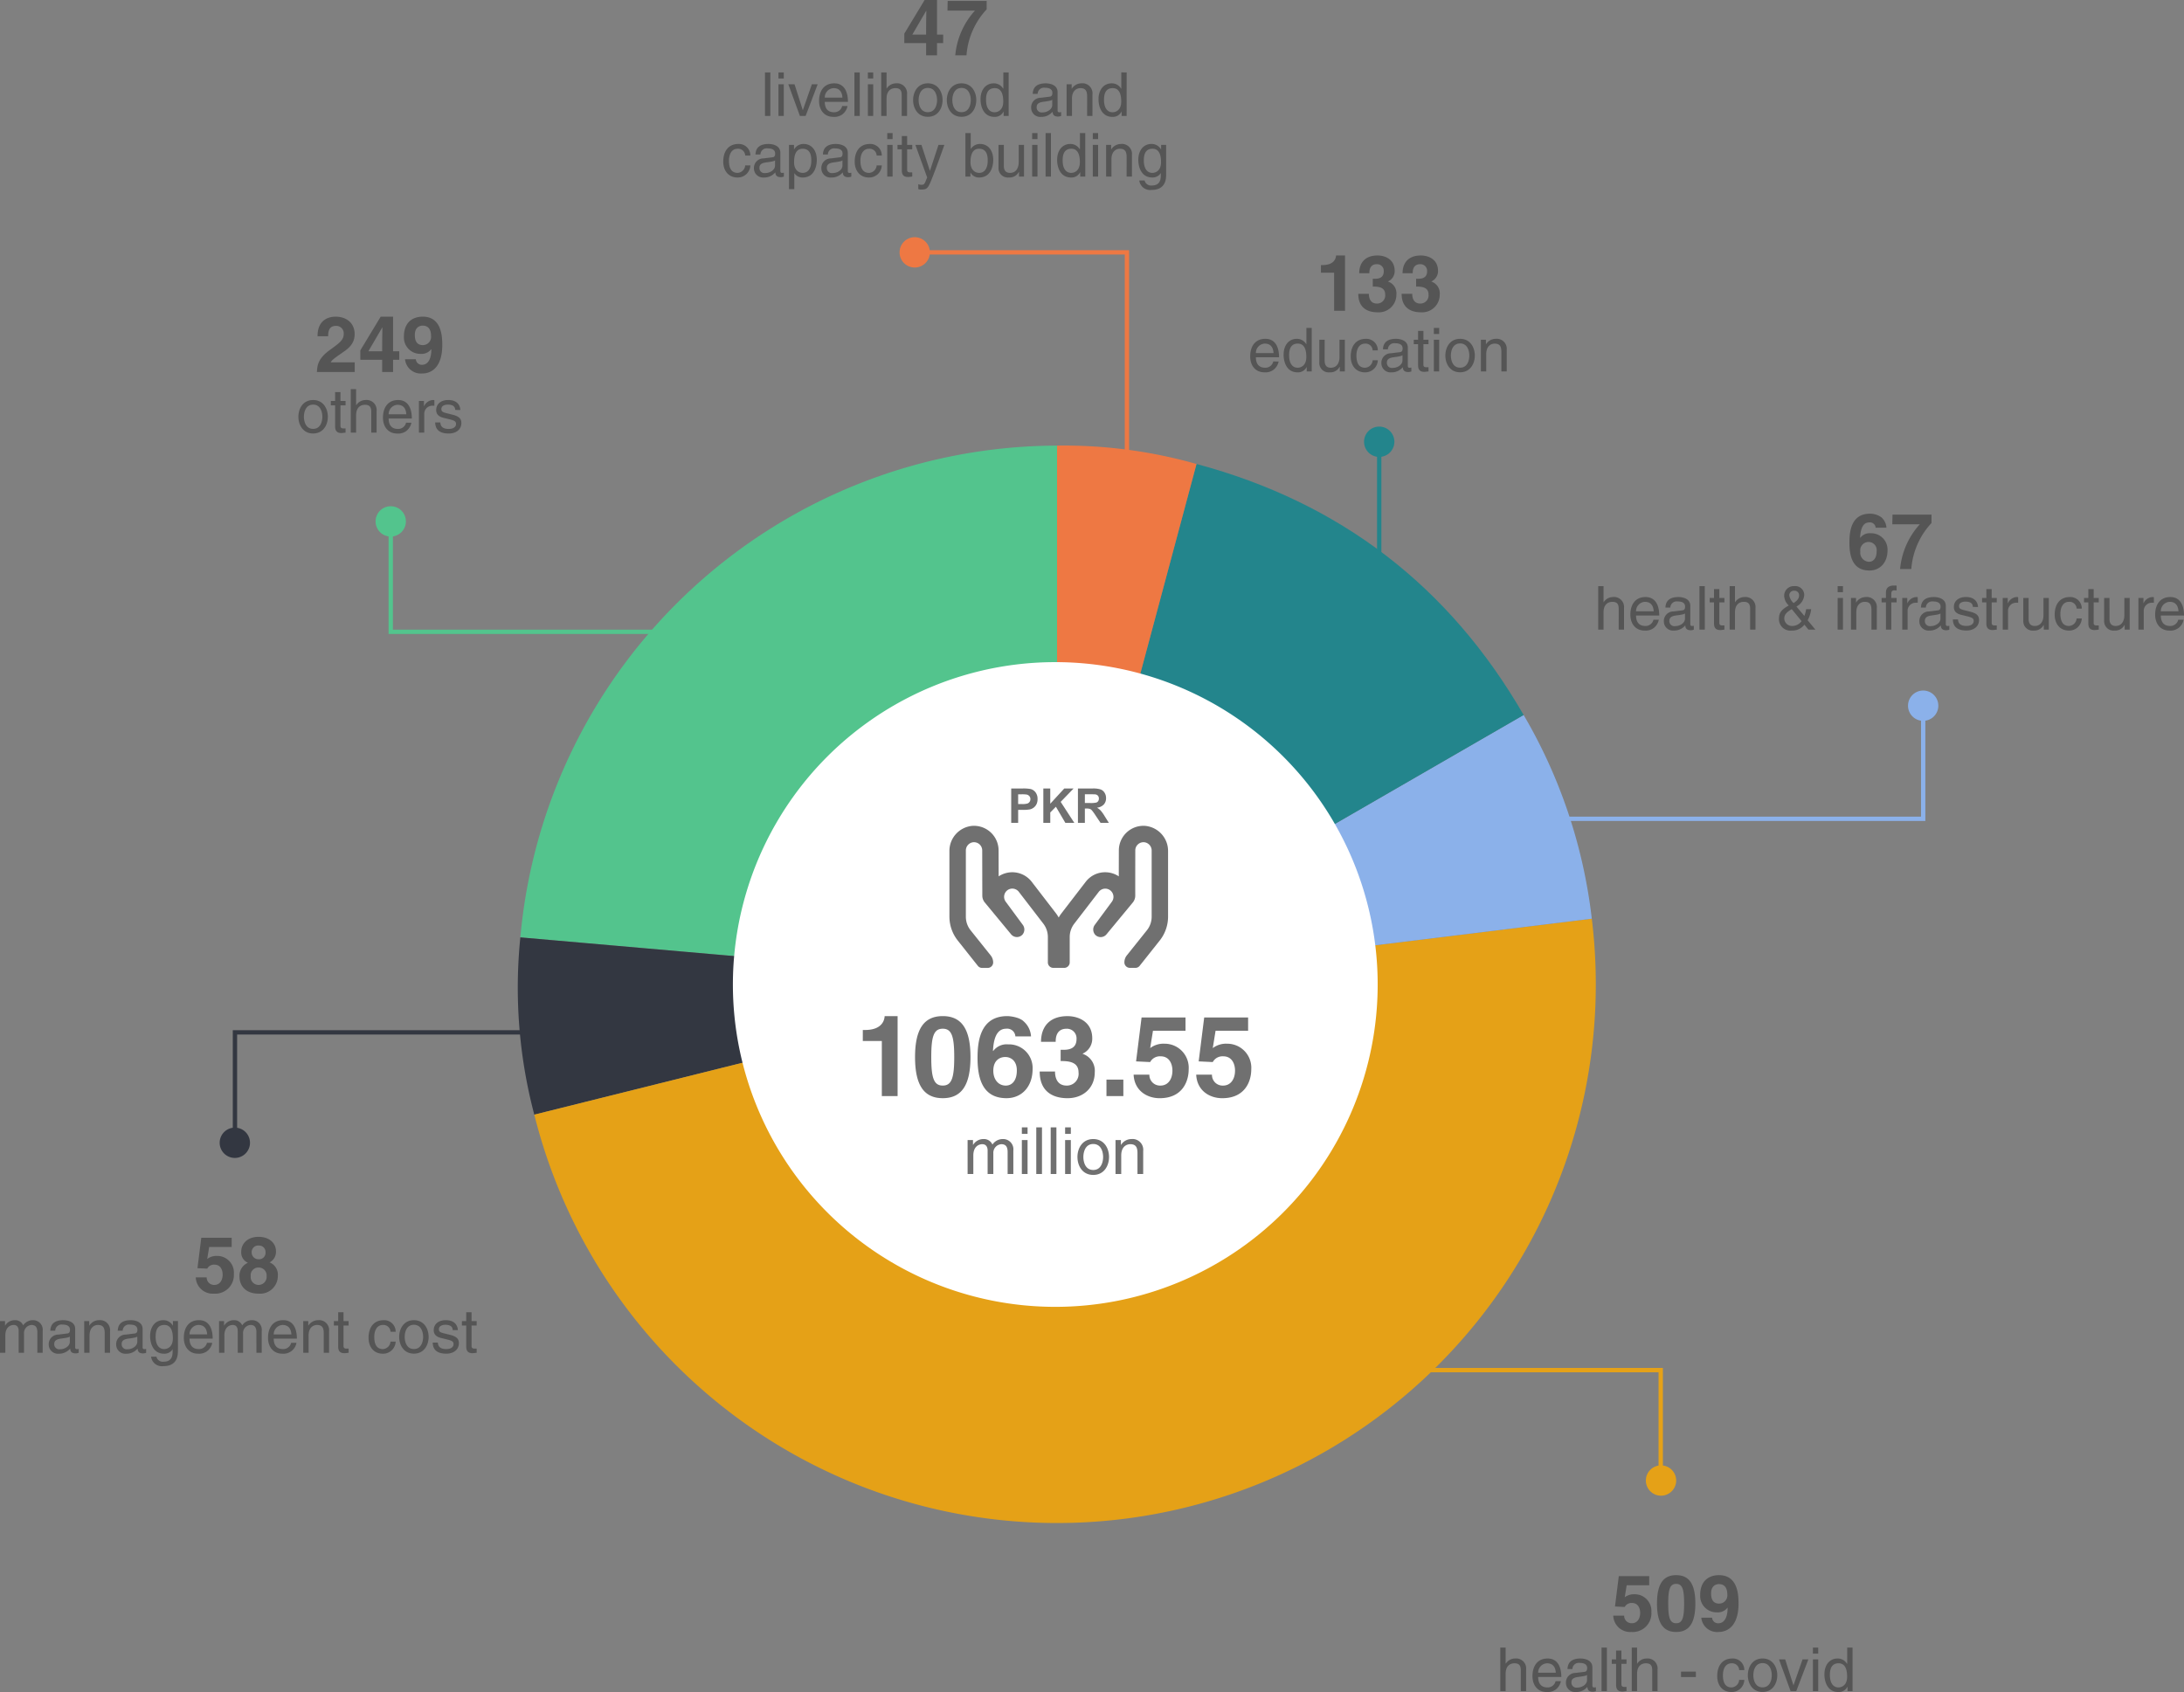 <svg xmlns="http://www.w3.org/2000/svg" width="504.318" height="390.751" viewBox="0 0 504.318 390.751">
  <rect x="0" y="0" width="504.318" height="390.751" fill="#808080" stroke="none"/>
  <g id="Group_1819" data-name="Group 1819" transform="translate(10957.509 -11688.833)">
    <g id="Group_1803" data-name="Group 1803" transform="translate(-10837.353 11791.743)">
      <g id="Group_1802" data-name="Group 1802">
        <path id="Path_55477" data-name="Path 55477" d="M183.772,279.733,59.838,268.889A124.684,124.684,0,0,1,183.772,155.325Z" transform="translate(-59.838 -155.325)" fill="#53c48d"/>
      </g>
    </g>
    <g id="Group_1805" data-name="Group 1805" transform="translate(-10837.919 11905.308)">
      <g id="Group_1804" data-name="Group 1804">
        <path id="Path_55478" data-name="Path 55478" d="M183.794,275.161l-120.712,30.1a114.615,114.615,0,0,1-3.222-40.94Z" transform="translate(-59.295 -264.318)" fill="#333741"/>
      </g>
    </g>
    <g id="Group_1807" data-name="Group 1807" transform="translate(-10834.131 11900.989)">
      <g id="Group_1806" data-name="Group 1806">
        <path id="Path_55479" data-name="Path 55479" d="M183.642,275.335l123.479-15.161A124.407,124.407,0,0,1,62.93,305.432Z" transform="translate(-62.93 -260.174)" fill="#e5a117"/>
      </g>
    </g>
    <g id="Group_1809" data-name="Group 1809" transform="translate(-10713.419 11853.947)">
      <g id="Group_1808" data-name="Group 1808">
        <path id="Path_55480" data-name="Path 55480" d="M178.783,277.229l107.74-62.2a120.11,120.11,0,0,1,15.74,47.043Z" transform="translate(-178.783 -215.025)" fill="#8bb1ea"/>
      </g>
    </g>
    <g id="Group_1811" data-name="Group 1811" transform="translate(-10713.419 11795.982)">
      <g id="Group_1810" data-name="Group 1810">
        <path id="Path_55481" data-name="Path 55481" d="M178.783,279.562l32.2-120.168q49.776,13.336,75.542,57.964Z" transform="translate(-178.783 -159.394)" fill="#23858c"/>
      </g>
    </g>
    <g id="Group_1813" data-name="Group 1813" transform="translate(-10713.419 11791.743)">
      <g id="Group_1812" data-name="Group 1812">
        <path id="Path_55482" data-name="Path 55482" d="M178.783,279.733V155.325a111.954,111.954,0,0,1,32.2,4.24Z" transform="translate(-178.783 -155.325)" fill="#ee7843"/>
      </g>
    </g>
    <path id="Path_55483" data-name="Path 55483" d="M74.445,0A74.445,74.445,0,1,1,0,74.445,74.445,74.445,0,0,1,74.445,0Z" transform="translate(-10788.273 11841.743)" fill="#fff"/>
    <path id="Path_55484" data-name="Path 55484" d="M-44.473-12.714h4.394V0h3.64V-18.46h-2.99c-.078,1.378-1.014,3.2-4.524,3.2h-.52ZM-32.409-9c0,6.474,2.054,9.49,6.4,9.49s6.4-3.016,6.4-9.49-2.054-9.464-6.4-9.464S-32.409-15.47-32.409-9Zm3.744,0c0-4.758.572-6.552,2.652-6.552S-23.361-13.754-23.361-9s-.572,6.578-2.652,6.578S-28.665-4.238-28.665-9ZM-5.629-13.78a5.014,5.014,0,0,0-1.716-3.484c-.91-.91-3.016-1.2-3.77-1.2-6.4,0-6.864,6.162-6.864,9.672,0,4.6,1.092,9.282,6.682,9.282,3.562,0,6.032-2.7,6.032-6.734a5.459,5.459,0,0,0-5.642-5.694A3.874,3.874,0,0,0-14.365-10.4l-.052-.052c.13-2.392.676-5.1,3.042-5.1A1.893,1.893,0,0,1-9.243-13.78ZM-8.905-5.928c0,2.5-1.222,3.51-2.548,3.51-1.742,0-2.886-1.43-2.886-3.432,0-2.314,1.4-3.172,2.782-3.172C-10.413-9.022-8.905-8.268-8.905-5.928ZM1.209-8.086c1.69,0,4.134.1,4.134,2.626a2.713,2.713,0,0,1-2.73,3.042c-2.444,0-2.7-2.236-2.7-3.224l.026-.026H-3.627C-3.627.1,1.053.494,2.795.494c3.718,0,6.292-2.47,6.292-5.954A4.126,4.126,0,0,0,6.3-9.75V-9.8a3.789,3.789,0,0,0,2.21-3.51c0-3.9-3.25-5.148-5.72-5.148-4.16,0-6.11,2.47-6.11,5.928H.065c0-.65,0-3.016,2.5-3.016a2.219,2.219,0,0,1,2.314,2.366c0,2.392-2,2.5-3.094,2.5H1.209ZM15.691-3.8h-3.9V0h3.9ZM22.529-15.08h7.514v-3.068H19.9L18.629-8.008l3.25.156a2.567,2.567,0,0,1,2.444-1.326c1.924,0,2.7,1.664,2.7,3.3,0,1.976-1.014,3.458-2.756,3.458A2.458,2.458,0,0,1,21.7-4.94h-3.64c.182,3.718,3.12,5.434,6.006,5.434,5.434,0,6.708-4.108,6.708-6.63a5.557,5.557,0,0,0-5.59-5.954,5.076,5.076,0,0,0-3.3,1.014Zm14.456,0H44.5v-3.068H34.359L33.085-8.008l3.25.156a2.567,2.567,0,0,1,2.444-1.326c1.924,0,2.7,1.664,2.7,3.3,0,1.976-1.014,3.458-2.756,3.458A2.458,2.458,0,0,1,36.153-4.94h-3.64c.182,3.718,3.12,5.434,6.006,5.434,5.434,0,6.708-4.108,6.708-6.63a5.557,5.557,0,0,0-5.59-5.954,5.076,5.076,0,0,0-3.3,1.014ZM-20.272,18h1.32V13.725c0-2.13,1.32-2.61,2.07-2.61.975,0,1.23.8,1.23,1.455V18h1.32V13.215a1.992,1.992,0,0,1,1.845-2.1c1.125,0,1.455.735,1.455,1.815V18h1.32V12.57a2.363,2.363,0,0,0-2.43-2.64,2.874,2.874,0,0,0-2.4,1.275A2.122,2.122,0,0,0-16.627,9.93,2.752,2.752,0,0,0-19,11.265h-.03v-1.11h-1.245Zm13.845-7.845h-1.32V18h1.32Zm0-1.425V7.23h-1.32v1.5Zm3.33-1.5h-1.32V18H-3.1Zm3.33,0h-1.32V18H.232Zm3.33,2.925H2.242V18h1.32Zm0-1.425V7.23H2.242v1.5Zm1.53,5.34c0,2.025,1.14,4.14,3.645,4.14s3.645-2.115,3.645-4.14-1.14-4.14-3.645-4.14S5.092,12.045,5.092,14.07Zm1.365,0c0-1.05.39-3,2.28-3s2.28,1.95,2.28,3-.39,3-2.28,3S6.457,15.12,6.457,14.07Zm13.815-1.41a2.479,2.479,0,0,0-2.745-2.73,2.845,2.845,0,0,0-2.37,1.335h-.03v-1.11H13.882V18H15.2V13.725c0-2.13,1.32-2.61,2.07-2.61,1.29,0,1.68.69,1.68,2.055V18h1.32Z" transform="translate(-10713.801 11941.954)" fill="#707070"/>
    <path id="Path_55486" data-name="Path 55486" d="M-11.43-10.44h5.2v-2.124h-7.02l-.882,7.02,2.25.108a1.777,1.777,0,0,1,1.692-.918c1.332,0,1.872,1.152,1.872,2.286,0,1.368-.7,2.394-1.908,2.394A1.7,1.7,0,0,1-12.006-3.42h-2.52A3.9,3.9,0,0,0-10.368.342a4.319,4.319,0,0,0,4.644-4.59A3.847,3.847,0,0,0-9.594-8.37a3.514,3.514,0,0,0-2.286.7Zm7,4.212C-4.428-1.746-3.006.342,0,.342s4.428-2.088,4.428-6.57S3.006-12.78,0-12.78-4.428-10.71-4.428-6.228Zm2.592,0c0-3.294.4-4.536,1.836-4.536S1.836-9.522,1.836-6.228,1.44-1.674,0-1.674-1.836-2.934-1.836-6.228Zm9.9-2.322c0-1.836,1.17-2.16,1.818-2.16,1.3,0,1.926.9,1.926,2.358A1.9,1.9,0,0,1,9.954-6.21C9-6.21,8.064-6.624,8.064-8.55ZM5.8-2.952A3.664,3.664,0,0,0,9.756.342c2.3,0,4.644-1.6,4.644-6.552,0-1.8-.072-6.57-4.5-6.57-2.5,0-4.356,1.458-4.356,4.59a3.783,3.783,0,0,0,3.87,4,2.769,2.769,0,0,0,2.43-1.08l.036.036c-.018,2.682-1.062,3.564-2.106,3.564A1.364,1.364,0,0,1,8.3-2.934v-.018ZM-34.65,9.016a2.314,2.314,0,0,0-2.562-2.548,2.586,2.586,0,0,0-2.142,1.19h-.028V3.948h-1.232V14h1.232V10.01c0-1.848,1.036-2.436,2.044-2.436,1.176,0,1.456.644,1.456,1.638V14h1.232Zm6.8,2.688a1.86,1.86,0,0,1-1.89,1.442c-1.414,0-2.128-.882-2.128-2.408h5.348c0-2.59-1.036-4.27-3.15-4.27-2.422,0-3.514,1.806-3.514,4.074,0,2.114,1.218,3.668,3.276,3.668a3.147,3.147,0,0,0,1.988-.5,3.165,3.165,0,0,0,1.3-2Zm-4.018-1.946a2.149,2.149,0,0,1,2.03-2.184c1.5,0,1.974,1.05,2.044,2.184Zm7.91-.854a1.458,1.458,0,0,1,1.68-1.414c1.162,0,1.722.42,1.722,1.19,0,.728-.35.84-.644.868l-2.03.252a2.2,2.2,0,0,0-2.226,2.3,2.11,2.11,0,0,0,2.3,2.114,3.329,3.329,0,0,0,2.646-1.19c.042.56.21,1.12,1.3,1.12a2.277,2.277,0,0,0,.672-.14v-.9a2.338,2.338,0,0,1-.406.056c-.252,0-.406-.126-.406-.434V8.512c0-1.876-2.128-2.044-2.716-2.044-1.806,0-2.968.686-3.024,2.436Zm3.374,2.562c0,.98-1.12,1.722-2.268,1.722a1.157,1.157,0,0,1-1.33-1.274c0-.924.966-1.106,1.568-1.19,1.526-.2,1.834-.308,2.03-.462ZM-16,3.948h-1.232V14H-16ZM-11.466,7.7V6.678h-1.176V4.634h-1.232V6.678h-.994V7.7h.994v4.83c0,.882.266,1.568,1.484,1.568.126,0,.476-.056.924-.1v-.966H-11.9c-.252,0-.742,0-.742-.574V7.7ZM-4.3,9.016A2.314,2.314,0,0,0-6.86,6.468,2.586,2.586,0,0,0-9,7.658H-9.03V3.948h-1.232V14H-9.03V10.01c0-1.848,1.036-2.436,2.044-2.436,1.176,0,1.456.644,1.456,1.638V14H-4.3Zm8.848.476H1.12v1.26H4.55Zm11.186-.35a2.641,2.641,0,0,0-2.744-2.674c-2.422,0-3.514,1.806-3.514,4.074,0,2.114,1.218,3.668,3.276,3.668a2.9,2.9,0,0,0,2.982-2.8h-1.19a1.864,1.864,0,0,1-1.75,1.736c-1.694,0-2-1.554-2-2.814,0-1.3.49-2.758,2.016-2.758a1.631,1.631,0,0,1,1.736,1.568Zm.812,1.19c0,1.89,1.064,3.864,3.4,3.864s3.4-1.974,3.4-3.864-1.064-3.864-3.4-3.864S16.548,8.442,16.548,10.332Zm1.274,0c0-.98.364-2.8,2.128-2.8s2.128,1.82,2.128,2.8-.364,2.8-2.128,2.8S17.822,11.312,17.822,10.332Zm9.282,2.31h-.028l-1.9-5.964H23.744L26.418,14h1.316L30.52,6.678H29.176Zm5.7-5.964H31.57V14H32.8Zm0-1.33v-1.4H31.57v1.4Zm7.924-1.4H39.494V7.616l-.028.1a2.476,2.476,0,0,0-2.184-1.246c-1.946,0-3.052,1.6-3.052,3.654,0,1.75.728,4.088,3.22,4.088a2.206,2.206,0,0,0,2.086-1.218h.028V14h1.162ZM35.5,10.318c0-.938.1-2.744,2-2.744,1.778,0,1.974,1.918,1.974,3.108,0,1.946-1.218,2.464-2,2.464C36.134,13.146,35.5,11.928,35.5,10.318Z" transform="translate(-10570.455 12065.374)" fill="#555"/>
    <path id="Path_55487" data-name="Path 55487" d="M-.9-9.54a3.471,3.471,0,0,0-1.188-2.412A4.481,4.481,0,0,0-4.7-12.78c-4.428,0-4.752,4.266-4.752,6.7C-9.45-2.9-8.694.342-4.824.342-2.358.342-.648-1.53-.648-4.32A3.78,3.78,0,0,0-4.554-8.262,2.682,2.682,0,0,0-6.948-7.2l-.036-.036c.09-1.656.468-3.528,2.106-3.528A1.311,1.311,0,0,1-3.4-9.54ZM-3.168-4.1c0,1.728-.846,2.43-1.764,2.43a2.1,2.1,0,0,1-2-2.376A1.913,1.913,0,0,1-5-6.246,1.874,1.874,0,0,1-3.168-4.1ZM9.5-12.564H.5L.45-10.332H6.8A17.783,17.783,0,0,0,2.25,0H4.842A17.432,17.432,0,0,1,9.5-10.62Zm-71,21.58a2.314,2.314,0,0,0-2.562-2.548A2.586,2.586,0,0,0-66.2,7.658h-.028V3.948h-1.232V14h1.232V10.01c0-1.848,1.036-2.436,2.044-2.436,1.176,0,1.456.644,1.456,1.638V14H-61.5Zm6.8,2.688a1.86,1.86,0,0,1-1.89,1.442c-1.414,0-2.128-.882-2.128-2.408h5.348c0-2.59-1.036-4.27-3.15-4.27-2.422,0-3.514,1.806-3.514,4.074,0,2.114,1.218,3.668,3.276,3.668a3.147,3.147,0,0,0,1.988-.5,3.165,3.165,0,0,0,1.3-2Zm-4.018-1.946a2.149,2.149,0,0,1,2.03-2.184c1.5,0,1.974,1.05,2.044,2.184ZM-50.8,8.9a1.458,1.458,0,0,1,1.68-1.414c1.162,0,1.722.42,1.722,1.19,0,.728-.35.84-.644.868l-2.03.252A2.2,2.2,0,0,0-52.3,12.1,2.11,2.11,0,0,0-50,14.21a3.329,3.329,0,0,0,2.646-1.19c.042.56.21,1.12,1.3,1.12a2.277,2.277,0,0,0,.672-.14v-.9a2.338,2.338,0,0,1-.406.056c-.252,0-.406-.126-.406-.434V8.512c0-1.876-2.128-2.044-2.716-2.044-1.806,0-2.968.686-3.024,2.436Zm3.374,2.562c0,.98-1.12,1.722-2.268,1.722a1.157,1.157,0,0,1-1.33-1.274c0-.924.966-1.106,1.568-1.19,1.526-.2,1.834-.308,2.03-.462Zm4.578-7.518h-1.232V14h1.232ZM-38.311,7.7V6.678h-1.176V4.634h-1.232V6.678h-.994V7.7h.994v4.83c0,.882.266,1.568,1.484,1.568.126,0,.476-.056.924-.1v-.966h-.434c-.252,0-.742,0-.742-.574V7.7Zm7.168,1.316a2.314,2.314,0,0,0-2.562-2.548,2.586,2.586,0,0,0-2.142,1.19h-.028V3.948h-1.232V14h1.232V10.01c0-1.848,1.036-2.436,2.044-2.436,1.176,0,1.456.644,1.456,1.638V14h1.232Zm10.64,3.01a2.62,2.62,0,0,1-2.184,1.12,1.766,1.766,0,0,1-1.806-1.666c0-1.078.644-1.54,1.722-2.226Zm-1.834-4.172a2.978,2.978,0,0,1-.994-1.75,1.045,1.045,0,0,1,1.176-1.092,1.022,1.022,0,0,1,1.078,1.106C-21.077,6.972-21.805,7.49-22.337,7.854ZM-19.1,11.83a6.676,6.676,0,0,0,.812-2.562h-1.162a6.925,6.925,0,0,1-.406,1.568l-1.834-2.184A3.21,3.21,0,0,0-19.887,6.02a2.048,2.048,0,0,0-2.254-2.072,2.222,2.222,0,0,0-2.38,2.24,3.237,3.237,0,0,0,1.064,2.226c-1.862,1.05-2.268,1.792-2.268,3.164a2.643,2.643,0,0,0,2.954,2.632,3.5,3.5,0,0,0,2.926-1.358L-18.907,14h1.6Zm8.162-5.152h-1.232V14h1.232Zm0-1.33v-1.4h-1.232v1.4Zm7.812,3.668A2.314,2.314,0,0,0-5.691,6.468,2.655,2.655,0,0,0-7.9,7.714h-.028V6.678H-9.093V14h1.232V10.01c0-1.988,1.232-2.436,1.932-2.436,1.2,0,1.568.644,1.568,1.918V14h1.232ZM1.449,7.7V6.678H.217v-.91c0-.588.2-.854.728-.854.154,0,.35.014.5.028V3.836c-.2-.014-.378-.028-.56-.028-1.2,0-1.9.5-1.9,1.61v1.26H-2.023V7.7h1.008V14H.217V7.7ZM3.983,9.744a1.861,1.861,0,0,1,1.876-1.96h.462V6.51A1,1,0,0,0,6,6.468,2.379,2.379,0,0,0,3.941,7.9H3.913V6.678H2.751V14H3.983ZM8.2,8.9A1.458,1.458,0,0,1,9.877,7.49c1.162,0,1.722.42,1.722,1.19,0,.728-.35.84-.644.868L8.925,9.8A2.2,2.2,0,0,0,6.7,12.1,2.11,2.11,0,0,0,9,14.21a3.329,3.329,0,0,0,2.646-1.19c.042.56.21,1.12,1.3,1.12a2.277,2.277,0,0,0,.672-.14v-.9a2.338,2.338,0,0,1-.406.056c-.252,0-.406-.126-.406-.434V8.512c0-1.876-2.128-2.044-2.716-2.044-1.806,0-2.968.686-3.024,2.436Zm3.374,2.562c0,.98-1.12,1.722-2.268,1.722a1.157,1.157,0,0,1-1.33-1.274c0-.924.966-1.106,1.568-1.19,1.526-.2,1.834-.308,2.03-.462Zm8.666-2.7c0-.364-.182-2.3-2.8-2.3-1.442,0-2.772.728-2.772,2.338,0,1.008.672,1.526,1.694,1.778l1.428.35c1.05.266,1.456.462,1.456,1.05,0,.812-.8,1.162-1.68,1.162-1.736,0-1.9-.924-1.946-1.5h-1.19c.042.882.252,2.562,3.15,2.562,1.652,0,2.9-.91,2.9-2.422,0-.994-.532-1.554-2.058-1.932l-1.232-.308c-.952-.238-1.33-.378-1.33-.98,0-.91,1.078-1.036,1.456-1.036,1.554,0,1.722.77,1.736,1.232ZM24.577,7.7V6.678H23.4V4.634H22.169V6.678h-.994V7.7h.994v4.83c0,.882.266,1.568,1.484,1.568.126,0,.476-.056.924-.1v-.966h-.434c-.252,0-.742,0-.742-.574V7.7Zm2.6,2.044a1.861,1.861,0,0,1,1.876-1.96h.462V6.51a1,1,0,0,0-.322-.042A2.379,2.379,0,0,0,27.139,7.9h-.028V6.678H25.949V14h1.232ZM36.589,14V6.678H35.357V10.71c0,1.064-.462,2.436-2.016,2.436-.8,0-1.414-.406-1.414-1.61V6.678H30.7v5.264a2.158,2.158,0,0,0,2.38,2.268,2.414,2.414,0,0,0,2.324-1.3l.028.028V14Zm7.616-4.858a2.641,2.641,0,0,0-2.744-2.674c-2.422,0-3.514,1.806-3.514,4.074,0,2.114,1.218,3.668,3.276,3.668a2.9,2.9,0,0,0,2.982-2.8h-1.19a1.864,1.864,0,0,1-1.75,1.736c-1.694,0-2-1.554-2-2.814,0-1.3.49-2.758,2.016-2.758a1.631,1.631,0,0,1,1.736,1.568ZM48.125,7.7V6.678H46.949V4.634H45.717V6.678h-.994V7.7h.994v4.83c0,.882.266,1.568,1.484,1.568.126,0,.476-.056.924-.1v-.966h-.434c-.252,0-.742,0-.742-.574V7.7Zm7.14,6.3V6.678H54.033V10.71c0,1.064-.462,2.436-2.016,2.436-.8,0-1.414-.406-1.414-1.61V6.678H49.371v5.264a2.158,2.158,0,0,0,2.38,2.268,2.414,2.414,0,0,0,2.324-1.3l.028.028V14Zm3.248-4.256a1.861,1.861,0,0,1,1.876-1.96h.462V6.51a1,1,0,0,0-.322-.042A2.379,2.379,0,0,0,58.471,7.9h-.028V6.678H57.281V14h1.232Zm7.966,1.96a1.86,1.86,0,0,1-1.89,1.442c-1.414,0-2.128-.882-2.128-2.408h5.348c0-2.59-1.036-4.27-3.15-4.27-2.422,0-3.514,1.806-3.514,4.074,0,2.114,1.218,3.668,3.276,3.668a3.047,3.047,0,0,0,3.29-2.506ZM62.461,9.758a2.149,2.149,0,0,1,2.03-2.184c1.5,0,1.974,1.05,2.044,2.184Z" transform="translate(-10521 11820.243)" fill="#555"/>
    <path id="Path_55488" data-name="Path 55488" d="M-7.668-4.788l3.2-5.49h.036c0,.4-.054,2.394-.054,5.49Zm7.128,0H-1.962V-12.78H-4.824L-9.522-5v2.178h5.04V0h2.52V-2.826H-.54ZM9.5-12.564H.5L.45-10.332H6.8A17.783,17.783,0,0,0,2.25,0H4.842A17.432,17.432,0,0,1,9.5-10.62ZM-40.453,3.948h-1.232V14h1.232Zm3.108,2.73h-1.232V14h1.232Zm0-1.33v-1.4h-1.232v1.4Zm4.41,7.294h-.028l-1.9-5.964H-36.3L-33.621,14h1.316l2.786-7.322h-1.344Zm9.072-.938a1.86,1.86,0,0,1-1.89,1.442c-1.414,0-2.128-.882-2.128-2.408h5.348c0-2.59-1.036-4.27-3.15-4.27-2.422,0-3.514,1.806-3.514,4.074,0,2.114,1.218,3.668,3.276,3.668a3.147,3.147,0,0,0,1.988-.5,3.165,3.165,0,0,0,1.3-2Zm-4.018-1.946a2.149,2.149,0,0,1,2.03-2.184c1.5,0,1.974,1.05,2.044,2.184Zm8.078-5.81h-1.232V14H-19.8Zm3.108,2.73h-1.232V14h1.232Zm0-1.33v-1.4h-1.232v1.4Zm7.812,3.668a2.314,2.314,0,0,0-2.562-2.548,2.586,2.586,0,0,0-2.142,1.19h-.028V3.948h-1.232V14h1.232V10.01c0-1.848,1.036-2.436,2.044-2.436,1.176,0,1.456.644,1.456,1.638V14h1.232Zm1.4,1.316c0,1.89,1.064,3.864,3.4,3.864s3.4-1.974,3.4-3.864-1.064-3.864-3.4-3.864S-7.483,8.442-7.483,10.332Zm1.274,0c0-.98.364-2.8,2.128-2.8s2.128,1.82,2.128,2.8-.364,2.8-2.128,2.8S-6.209,11.312-6.209,10.332Zm6.51,0c0,1.89,1.064,3.864,3.4,3.864s3.4-1.974,3.4-3.864S6.041,6.468,3.7,6.468.3,8.442.3,10.332Zm1.274,0c0-.98.364-2.8,2.128-2.8s2.128,1.82,2.128,2.8-.364,2.8-2.128,2.8S1.575,11.312,1.575,10.332ZM14.581,3.948H13.349V7.616l-.028.1a2.476,2.476,0,0,0-2.184-1.246c-1.946,0-3.052,1.6-3.052,3.654,0,1.75.728,4.088,3.22,4.088a2.206,2.206,0,0,0,2.086-1.218h.028V14h1.162Zm-5.222,6.37c0-.938.1-2.744,2-2.744,1.778,0,1.974,1.918,1.974,3.108,0,1.946-1.218,2.464-2,2.464C9.989,13.146,9.359,11.928,9.359,10.318ZM21.273,8.9a1.458,1.458,0,0,1,1.68-1.414c1.162,0,1.722.42,1.722,1.19,0,.728-.35.84-.644.868L22,9.8a2.2,2.2,0,0,0-2.226,2.3,2.11,2.11,0,0,0,2.3,2.114,3.329,3.329,0,0,0,2.646-1.19c.042.56.21,1.12,1.3,1.12a2.277,2.277,0,0,0,.672-.14v-.9a2.338,2.338,0,0,1-.406.056c-.252,0-.406-.126-.406-.434V8.512c0-1.876-2.128-2.044-2.716-2.044-1.806,0-2.968.686-3.024,2.436Zm3.374,2.562c0,.98-1.12,1.722-2.268,1.722a1.157,1.157,0,0,1-1.33-1.274c0-.924.966-1.106,1.568-1.19,1.526-.2,1.834-.308,2.03-.462Zm9.282-2.45a2.314,2.314,0,0,0-2.562-2.548,2.655,2.655,0,0,0-2.212,1.246h-.028V6.678H27.965V14H29.2V10.01c0-1.988,1.232-2.436,1.932-2.436,1.2,0,1.568.644,1.568,1.918V14h1.232Zm7.9-5.068H40.593V7.616l-.028.1a2.476,2.476,0,0,0-2.184-1.246c-1.946,0-3.052,1.6-3.052,3.654,0,1.75.728,4.088,3.22,4.088a2.206,2.206,0,0,0,2.086-1.218h.028V14h1.162ZM36.6,10.318c0-.938.1-2.744,2-2.744,1.778,0,1.974,1.918,1.974,3.108,0,1.946-1.218,2.464-2,2.464C37.233,13.146,36.6,11.928,36.6,10.318ZM-45.066,23.142a2.641,2.641,0,0,0-2.744-2.674c-2.422,0-3.514,1.806-3.514,4.074,0,2.114,1.218,3.668,3.276,3.668a2.9,2.9,0,0,0,2.982-2.8h-1.19a1.864,1.864,0,0,1-1.75,1.736c-1.694,0-2-1.554-2-2.814,0-1.3.49-2.758,2.016-2.758a1.631,1.631,0,0,1,1.736,1.568Zm2.324-.238a1.458,1.458,0,0,1,1.68-1.414c1.162,0,1.722.42,1.722,1.19,0,.728-.35.84-.644.868l-2.03.252a2.2,2.2,0,0,0-2.226,2.3,2.11,2.11,0,0,0,2.3,2.114A3.329,3.329,0,0,0-39.3,27.02c.042.56.21,1.12,1.3,1.12a2.277,2.277,0,0,0,.672-.14v-.9a2.338,2.338,0,0,1-.406.056c-.252,0-.406-.126-.406-.434V22.512c0-1.876-2.128-2.044-2.716-2.044-1.806,0-2.968.686-3.024,2.436Zm3.374,2.562c0,.98-1.12,1.722-2.268,1.722a1.157,1.157,0,0,1-1.33-1.274c0-.924.966-1.106,1.568-1.19,1.526-.2,1.834-.308,2.03-.462Zm4.4-.784c0-1.19.2-3.108,1.974-3.108,1.9,0,2,1.806,2,2.744,0,1.61-.63,2.828-1.974,2.828C-33.754,27.146-34.972,26.628-34.972,24.682ZM-36.148,30.9h1.232V27.23h.028a2.2,2.2,0,0,0,1.946.98c2.492,0,3.22-2.338,3.22-4.088,0-2.058-1.106-3.654-3.052-3.654a2.476,2.476,0,0,0-2.184,1.246h-.028V20.678h-1.162Zm8.974-7.994a1.458,1.458,0,0,1,1.68-1.414c1.162,0,1.722.42,1.722,1.19,0,.728-.35.84-.644.868l-2.03.252a2.2,2.2,0,0,0-2.226,2.3,2.11,2.11,0,0,0,2.3,2.114,3.329,3.329,0,0,0,2.646-1.19c.042.56.21,1.12,1.3,1.12a2.277,2.277,0,0,0,.672-.14v-.9a2.338,2.338,0,0,1-.406.056c-.252,0-.406-.126-.406-.434V22.512c0-1.876-2.128-2.044-2.716-2.044-1.806,0-2.968.686-3.024,2.436Zm3.374,2.562c0,.98-1.12,1.722-2.268,1.722a1.157,1.157,0,0,1-1.33-1.274c0-.924.966-1.106,1.568-1.19,1.526-.2,1.834-.308,2.03-.462Zm9.086-2.324a2.641,2.641,0,0,0-2.744-2.674c-2.422,0-3.514,1.806-3.514,4.074,0,2.114,1.218,3.668,3.276,3.668a2.9,2.9,0,0,0,2.982-2.8H-15.9a1.864,1.864,0,0,1-1.75,1.736c-1.694,0-2-1.554-2-2.814,0-1.3.49-2.758,2.016-2.758A1.631,1.631,0,0,1-15.9,23.142Zm2.492-2.464h-1.232V28h1.232Zm0-1.33v-1.4h-1.232v1.4ZM-7.686,21.7V20.678H-8.862V18.634h-1.232v2.044h-.994V21.7h.994v4.83c0,.882.266,1.568,1.484,1.568.126,0,.476-.056.924-.1v-.966H-8.12c-.252,0-.742,0-.742-.574V21.7Zm4.1,4.942h-.028l-1.946-5.964h-1.4L-4.242,28.2c-.588,1.512-.658,1.694-1.3,1.694a2.157,2.157,0,0,1-.742-.126v1.12A1.816,1.816,0,0,0-5.768,31c1.582,0,1.708-.168,2.87-3.136.938-2.394,1.778-4.788,2.632-7.182H-1.624ZM5.754,28v-.91h.028A2.187,2.187,0,0,0,7.8,28.21c2.492,0,3.22-2.338,3.22-4.088,0-2.058-1.106-3.654-3.052-3.654A2.5,2.5,0,0,0,5.852,21.6H5.824V17.948H4.592V28Zm3.99-3.682c0,1.61-.63,2.828-1.974,2.828-.784,0-2-.518-2-2.464,0-1.19.2-3.108,1.974-3.108C9.646,21.574,9.744,23.38,9.744,24.318ZM18.13,28V20.678H16.9V24.71c0,1.064-.462,2.436-2.016,2.436-.8,0-1.414-.406-1.414-1.61V20.678H12.236v5.264a2.158,2.158,0,0,0,2.38,2.268,2.414,2.414,0,0,0,2.324-1.3l.028.028V28Zm3.108-7.322H20.006V28h1.232Zm0-1.33v-1.4H20.006v1.4Zm3.108-1.4H23.114V28h1.232Zm7.924,0H31.038v3.668l-.028.1a2.476,2.476,0,0,0-2.184-1.246c-1.946,0-3.052,1.6-3.052,3.654,0,1.75.728,4.088,3.22,4.088a2.206,2.206,0,0,0,2.086-1.218h.028V28H32.27Zm-5.222,6.37c0-.938.1-2.744,2-2.744,1.778,0,1.974,1.918,1.974,3.108,0,1.946-1.218,2.464-2,2.464C27.678,27.146,27.048,25.928,27.048,24.318Zm8.19-3.64H34.006V28h1.232Zm0-1.33v-1.4H34.006v1.4Zm7.812,3.668a2.314,2.314,0,0,0-2.562-2.548,2.655,2.655,0,0,0-2.212,1.246h-.028V20.678H37.086V28h1.232V24.01c0-1.988,1.232-2.436,1.932-2.436,1.2,0,1.568.644,1.568,1.918V28H43.05Zm2.744,1.3c0-.938.1-2.744,2-2.744,1.778,0,1.974,1.918,1.974,3.108,0,1.946-1.218,2.464-2,2.464C46.424,27.146,45.794,25.928,45.794,24.318Zm5.152-3.64H49.784v1.036h-.028a2.476,2.476,0,0,0-2.184-1.246c-1.946,0-3.052,1.6-3.052,3.654,0,1.75.728,4.088,3.22,4.088a2.2,2.2,0,0,0,1.946-.98v-.056h.028v.308c0,.868.042,2.576-2.086,2.576A1.505,1.505,0,0,1,45.976,28.9H44.744a2.513,2.513,0,0,0,2.8,2.184c3.388,0,3.4-2.632,3.4-3.682Z" transform="translate(-10739.175 11701.612)" fill="#555"/>
    <path id="Path_55489" data-name="Path 55489" d="M-13.455-8.8h3.042V0h2.52V-12.78h-2.07c-.054.954-.7,2.214-3.132,2.214h-.36Zm11.97,3.2c1.17,0,2.862.072,2.862,1.818A1.878,1.878,0,0,1-.513-1.674c-1.692,0-1.872-1.548-1.872-2.232l.018-.018H-4.833c0,4,3.24,4.266,4.446,4.266A4.063,4.063,0,0,0,3.969-3.78,2.856,2.856,0,0,0,2.043-6.75v-.036a2.623,2.623,0,0,0,1.53-2.43c0-2.7-2.25-3.564-3.96-3.564-2.88,0-4.23,1.71-4.23,4.1h2.34c0-.45,0-2.088,1.728-2.088a1.536,1.536,0,0,1,1.6,1.638C1.053-7.47-.333-7.4-1.089-7.4h-.4Zm10.008,0c1.17,0,2.862.072,2.862,1.818a1.878,1.878,0,0,1-1.89,2.106c-1.692,0-1.872-1.548-1.872-2.232l.018-.018H5.175c0,4,3.24,4.266,4.446,4.266A4.063,4.063,0,0,0,13.977-3.78a2.856,2.856,0,0,0-1.926-2.97v-.036a2.623,2.623,0,0,0,1.53-2.43c0-2.7-2.25-3.564-3.96-3.564-2.88,0-4.23,1.71-4.23,4.1h2.34c0-.45,0-2.088,1.728-2.088a1.536,1.536,0,0,1,1.6,1.638C11.061-7.47,9.675-7.4,8.919-7.4h-.4ZM-24.458,11.7a1.86,1.86,0,0,1-1.89,1.442c-1.414,0-2.128-.882-2.128-2.408h5.348c0-2.59-1.036-4.27-3.15-4.27-2.422,0-3.514,1.806-3.514,4.074,0,2.114,1.218,3.668,3.276,3.668a3.147,3.147,0,0,0,1.988-.5,3.165,3.165,0,0,0,1.3-2Zm-4.018-1.946a2.149,2.149,0,0,1,2.03-2.184c1.5,0,1.974,1.05,2.044,2.184Zm12.894-5.81h-1.232V7.616l-.028.1a2.476,2.476,0,0,0-2.184-1.246c-1.946,0-3.052,1.6-3.052,3.654,0,1.75.728,4.088,3.22,4.088a2.206,2.206,0,0,0,2.086-1.218h.028V14h1.162Zm-5.222,6.37c0-.938.1-2.744,2-2.744,1.778,0,1.974,1.918,1.974,3.108,0,1.946-1.218,2.464-2,2.464C-20.174,13.146-20.8,11.928-20.8,10.318ZM-7.938,14V6.678H-9.17V10.71c0,1.064-.462,2.436-2.016,2.436-.8,0-1.414-.406-1.414-1.61V6.678h-1.232v5.264a2.158,2.158,0,0,0,2.38,2.268,2.414,2.414,0,0,0,2.324-1.3l.028.028V14ZM-.322,9.142A2.641,2.641,0,0,0-3.066,6.468c-2.422,0-3.514,1.806-3.514,4.074,0,2.114,1.218,3.668,3.276,3.668a2.9,2.9,0,0,0,2.982-2.8h-1.19a1.864,1.864,0,0,1-1.75,1.736c-1.694,0-2-1.554-2-2.814,0-1.3.49-2.758,2.016-2.758A1.631,1.631,0,0,1-1.512,9.142ZM2,8.9A1.458,1.458,0,0,1,3.682,7.49c1.162,0,1.722.42,1.722,1.19,0,.728-.35.84-.644.868L2.73,9.8A2.2,2.2,0,0,0,.5,12.1,2.11,2.11,0,0,0,2.8,14.21a3.329,3.329,0,0,0,2.646-1.19c.042.56.21,1.12,1.3,1.12A2.277,2.277,0,0,0,7.42,14v-.9a2.338,2.338,0,0,1-.406.056c-.252,0-.406-.126-.406-.434V8.512c0-1.876-2.128-2.044-2.716-2.044C2.086,6.468.924,7.154.868,8.9Zm3.374,2.562c0,.98-1.12,1.722-2.268,1.722a1.157,1.157,0,0,1-1.33-1.274c0-.924.966-1.106,1.568-1.19,1.526-.2,1.834-.308,2.03-.462ZM11.382,7.7V6.678H10.206V4.634H8.974V6.678H7.98V7.7h.994v4.83c0,.882.266,1.568,1.484,1.568.126,0,.476-.056.924-.1v-.966h-.434c-.252,0-.742,0-.742-.574V7.7Zm2.464-1.022H12.614V14h1.232Zm0-1.33v-1.4H12.614v1.4Zm1.428,4.984c0,1.89,1.064,3.864,3.4,3.864s3.4-1.974,3.4-3.864-1.064-3.864-3.4-3.864S15.274,8.442,15.274,10.332Zm1.274,0c0-.98.364-2.8,2.128-2.8s2.128,1.82,2.128,2.8-.364,2.8-2.128,2.8S16.548,11.312,16.548,10.332ZM29.442,9.016A2.314,2.314,0,0,0,26.88,6.468a2.655,2.655,0,0,0-2.212,1.246H24.64V6.678H23.478V14H24.71V10.01c0-1.988,1.232-2.436,1.932-2.436,1.2,0,1.568.644,1.568,1.918V14h1.232Z" transform="translate(-10639.028 11760.612)" fill="#555"/>
    <path id="Path_55490" data-name="Path 55490" d="M-6.426-10.44h5.2v-2.124h-7.02l-.882,7.02,2.25.108a1.777,1.777,0,0,1,1.692-.918c1.332,0,1.872,1.152,1.872,2.286,0,1.368-.7,2.394-1.908,2.394A1.7,1.7,0,0,1-7-3.42h-2.52A3.9,3.9,0,0,0-5.364.342,4.319,4.319,0,0,0-.72-4.248,3.847,3.847,0,0,0-4.59-8.37a3.514,3.514,0,0,0-2.286.7ZM5.022-7.6A1.574,1.574,0,0,1,3.384-9.18a1.527,1.527,0,0,1,1.728-1.584A1.478,1.478,0,0,1,6.588-9.18,1.478,1.478,0,0,1,5.022-7.6Zm4.41,3.8A3.041,3.041,0,0,0,7.524-6.876,2.732,2.732,0,0,0,9-9.45c0-1.764-1.4-3.33-4.05-3.33C2.718-12.78.972-11.466.972-9.288a2.6,2.6,0,0,0,1.548,2.5A3.236,3.236,0,0,0,.576-3.546C.576-1.8,1.71.342,5,.342A4.093,4.093,0,0,0,9.432-3.8ZM6.84-3.69A1.858,1.858,0,0,1,5.022-1.674,1.82,1.82,0,0,1,3.168-3.708a1.77,1.77,0,0,1,1.8-1.98A1.824,1.824,0,0,1,6.84-3.69ZM-54.726,14h1.232V10.01c0-1.988,1.232-2.436,1.932-2.436.91,0,1.148.742,1.148,1.358V14h1.232V9.534a1.859,1.859,0,0,1,1.722-1.96c1.05,0,1.358.686,1.358,1.694V14h1.232V8.932a2.206,2.206,0,0,0-2.268-2.464,2.682,2.682,0,0,0-2.24,1.19,1.981,1.981,0,0,0-1.946-1.19,2.568,2.568,0,0,0-2.212,1.246h-.028V6.678h-1.162Zm12.754-5.1a1.458,1.458,0,0,1,1.68-1.414c1.162,0,1.722.42,1.722,1.19,0,.728-.35.84-.644.868l-2.03.252a2.2,2.2,0,0,0-2.226,2.3,2.11,2.11,0,0,0,2.3,2.114,3.329,3.329,0,0,0,2.646-1.19c.042.56.21,1.12,1.3,1.12a2.277,2.277,0,0,0,.672-.14v-.9a2.338,2.338,0,0,1-.406.056c-.252,0-.406-.126-.406-.434V8.512c0-1.876-2.128-2.044-2.716-2.044-1.806,0-2.968.686-3.024,2.436Zm3.374,2.562c0,.98-1.12,1.722-2.268,1.722a1.157,1.157,0,0,1-1.33-1.274c0-.924.966-1.106,1.568-1.19,1.526-.2,1.834-.308,2.03-.462Zm9.282-2.45a2.314,2.314,0,0,0-2.562-2.548A2.655,2.655,0,0,0-34.09,7.714h-.028V6.678H-35.28V14h1.232V10.01c0-1.988,1.232-2.436,1.932-2.436,1.2,0,1.568.644,1.568,1.918V14h1.232ZM-26.4,8.9a1.458,1.458,0,0,1,1.68-1.414c1.162,0,1.722.42,1.722,1.19,0,.728-.35.84-.644.868l-2.03.252A2.2,2.2,0,0,0-27.9,12.1a2.11,2.11,0,0,0,2.3,2.114,3.329,3.329,0,0,0,2.646-1.19c.042.56.21,1.12,1.3,1.12a2.277,2.277,0,0,0,.672-.14v-.9a2.338,2.338,0,0,1-.406.056c-.252,0-.406-.126-.406-.434V8.512c0-1.876-2.128-2.044-2.716-2.044-1.806,0-2.968.686-3.024,2.436Zm3.374,2.562c0,.98-1.12,1.722-2.268,1.722a1.157,1.157,0,0,1-1.33-1.274c0-.924.966-1.106,1.568-1.19,1.526-.2,1.834-.308,2.03-.462Zm4.242-1.148c0-.938.1-2.744,2-2.744,1.778,0,1.974,1.918,1.974,3.108,0,1.946-1.218,2.464-2,2.464C-18.158,13.146-18.788,11.928-18.788,10.318Zm5.152-3.64H-14.8V7.714h-.028A2.476,2.476,0,0,0-17.01,6.468c-1.946,0-3.052,1.6-3.052,3.654,0,1.75.728,4.088,3.22,4.088a2.2,2.2,0,0,0,1.946-.98v-.056h.028v.308c0,.868.042,2.576-2.086,2.576A1.505,1.505,0,0,1-18.606,14.9h-1.232a2.513,2.513,0,0,0,2.8,2.184c3.388,0,3.4-2.632,3.4-3.682ZM-6.944,11.7a1.86,1.86,0,0,1-1.89,1.442c-1.414,0-2.128-.882-2.128-2.408h5.348c0-2.59-1.036-4.27-3.15-4.27-2.422,0-3.514,1.806-3.514,4.074,0,2.114,1.218,3.668,3.276,3.668a3.147,3.147,0,0,0,1.988-.5,3.165,3.165,0,0,0,1.3-2Zm-4.018-1.946a2.149,2.149,0,0,1,2.03-2.184c1.5,0,1.974,1.05,2.044,2.184ZM-4.144,14h1.232V10.01c0-1.988,1.232-2.436,1.932-2.436.91,0,1.148.742,1.148,1.358V14H1.4V9.534a1.859,1.859,0,0,1,1.722-1.96c1.05,0,1.358.686,1.358,1.694V14H5.712V8.932A2.206,2.206,0,0,0,3.444,6.468,2.682,2.682,0,0,0,1.2,7.658,1.981,1.981,0,0,0-.742,6.468,2.568,2.568,0,0,0-2.954,7.714h-.028V6.678H-4.144ZM12.5,11.7a1.86,1.86,0,0,1-1.89,1.442c-1.414,0-2.128-.882-2.128-2.408h5.348c0-2.59-1.036-4.27-3.15-4.27-2.422,0-3.514,1.806-3.514,4.074,0,2.114,1.218,3.668,3.276,3.668a3.047,3.047,0,0,0,3.29-2.506ZM8.484,9.758a2.149,2.149,0,0,1,2.03-2.184c1.5,0,1.974,1.05,2.044,2.184Zm12.782-.742A2.314,2.314,0,0,0,18.7,6.468a2.655,2.655,0,0,0-2.212,1.246h-.028V6.678H15.3V14h1.232V10.01c0-1.988,1.232-2.436,1.932-2.436,1.2,0,1.568.644,1.568,1.918V14h1.232ZM25.774,7.7V6.678H24.6V4.634H23.366V6.678h-.994V7.7h.994v4.83c0,.882.266,1.568,1.484,1.568.126,0,.476-.056.924-.1v-.966H25.34c-.252,0-.742,0-.742-.574V7.7ZM36.638,9.142a2.641,2.641,0,0,0-2.744-2.674c-2.422,0-3.514,1.806-3.514,4.074,0,2.114,1.218,3.668,3.276,3.668a2.9,2.9,0,0,0,2.982-2.8h-1.19a1.864,1.864,0,0,1-1.75,1.736c-1.694,0-2-1.554-2-2.814,0-1.3.49-2.758,2.016-2.758a1.631,1.631,0,0,1,1.736,1.568Zm.812,1.19c0,1.89,1.064,3.864,3.4,3.864s3.4-1.974,3.4-3.864-1.064-3.864-3.4-3.864S37.45,8.442,37.45,10.332Zm1.274,0c0-.98.364-2.8,2.128-2.8s2.128,1.82,2.128,2.8-.364,2.8-2.128,2.8S38.724,11.312,38.724,10.332ZM51,8.764c0-.364-.182-2.3-2.8-2.3-1.442,0-2.772.728-2.772,2.338,0,1.008.672,1.526,1.694,1.778l1.428.35c1.05.266,1.456.462,1.456,1.05,0,.812-.8,1.162-1.68,1.162-1.736,0-1.9-.924-1.946-1.5h-1.19c.042.882.252,2.562,3.15,2.562,1.652,0,2.9-.91,2.9-2.422,0-.994-.532-1.554-2.058-1.932L47.95,9.548c-.952-.238-1.33-.378-1.33-.98,0-.91,1.078-1.036,1.456-1.036,1.554,0,1.722.77,1.736,1.232ZM55.342,7.7V6.678H54.166V4.634H52.934V6.678H51.94V7.7h.994v4.83c0,.882.266,1.568,1.484,1.568.126,0,.476-.056.924-.1v-.966h-.434c-.252,0-.742,0-.742-.574V7.7Z" transform="translate(-10902.783 11987.243)" fill="#555"/>
    <path id="Path_55491" data-name="Path 55491" d="M-11.952-8.262c.018-.936.072-2.394,1.836-2.394A1.727,1.727,0,0,1-8.352-8.838c0,1.44-.918,2.088-3.222,3.762C-14.346-3.06-14.454-1.494-14.544,0h8.73V-2.232h-5.544c.288-.594,1.17-1.17,2.862-2.358,1.242-.846,2.664-1.962,2.664-4.158,0-2.592-1.944-4.032-4.392-4.032-1.134,0-4.176.36-4.176,4.518Zm9.288,3.474,3.2-5.49H.576c0,.4-.054,2.394-.054,5.49Zm7.128,0H3.042V-12.78H.18L-4.518-5v2.178H.522V0h2.52V-2.826H4.464Zm3.6-3.762c0-1.836,1.17-2.16,1.818-2.16,1.3,0,1.926.9,1.926,2.358A1.9,1.9,0,0,1,9.954-6.21C9-6.21,8.064-6.624,8.064-8.55ZM5.8-2.952A3.664,3.664,0,0,0,9.756.342c2.3,0,4.644-1.6,4.644-6.552,0-1.8-.072-6.57-4.5-6.57-2.5,0-4.356,1.458-4.356,4.59a3.783,3.783,0,0,0,3.87,4,2.769,2.769,0,0,0,2.43-1.08l.036.036c-.018,2.682-1.062,3.564-2.106,3.564A1.364,1.364,0,0,1,8.3-2.934v-.018ZM-18.823,10.332c0,1.89,1.064,3.864,3.4,3.864s3.4-1.974,3.4-3.864-1.064-3.864-3.4-3.864S-18.823,8.442-18.823,10.332Zm1.274,0c0-.98.364-2.8,2.128-2.8s2.128,1.82,2.128,2.8-.364,2.8-2.128,2.8S-17.549,11.312-17.549,10.332ZM-7.931,7.7V6.678H-9.107V4.634h-1.232V6.678h-.994V7.7h.994v4.83c0,.882.266,1.568,1.484,1.568.126,0,.476-.056.924-.1v-.966h-.434c-.252,0-.742,0-.742-.574V7.7ZM-.763,9.016A2.314,2.314,0,0,0-3.325,6.468a2.586,2.586,0,0,0-2.142,1.19h-.028V3.948H-6.727V14h1.232V10.01c0-1.848,1.036-2.436,2.044-2.436,1.176,0,1.456.644,1.456,1.638V14H-.763Zm6.8,2.688a1.86,1.86,0,0,1-1.89,1.442c-1.414,0-2.128-.882-2.128-2.408H7.371c0-2.59-1.036-4.27-3.15-4.27C1.8,6.468.707,8.274.707,10.542c0,2.114,1.218,3.668,3.276,3.668a3.147,3.147,0,0,0,1.988-.5,3.165,3.165,0,0,0,1.3-2ZM2.023,9.758a2.149,2.149,0,0,1,2.03-2.184c1.5,0,1.974,1.05,2.044,2.184Zm8.218-.014a1.861,1.861,0,0,1,1.876-1.96h.462V6.51a1,1,0,0,0-.322-.042A2.379,2.379,0,0,0,10.2,7.9h-.028V6.678H9.009V14h1.232Zm8.33-.98c0-.364-.182-2.3-2.8-2.3C14.329,6.468,13,7.2,13,8.806c0,1.008.672,1.526,1.694,1.778l1.428.35c1.05.266,1.456.462,1.456,1.05,0,.812-.8,1.162-1.68,1.162-1.736,0-1.9-.924-1.946-1.5h-1.19c.042.882.252,2.562,3.15,2.562,1.652,0,2.9-.91,2.9-2.422,0-.994-.532-1.554-2.058-1.932l-1.232-.308c-.952-.238-1.33-.378-1.33-.98,0-.91,1.078-1.036,1.456-1.036,1.554,0,1.722.77,1.736,1.232Z" transform="translate(-10869.783 11774.743)" fill="#555"/>
    <path id="Path_32346" data-name="Path 32346" d="M-7933.5,13760h139.435v24" transform="translate(-2779.959 -1754.757)" fill="none" stroke="#e5a117" stroke-width="1"/>
    <path id="Path_55492" data-name="Path 55492" d="M3.5,0A3.5,3.5,0,1,1,0,3.5,3.5,3.5,0,0,1,3.5,0Z" transform="translate(-10577.455 12027.243)" fill="#e5a117"/>
    <path id="Path_32347" data-name="Path 32347" d="M0,24H117.572V0" transform="translate(-10630.991 11853.924)" fill="none" stroke="#8bb1ea" stroke-width="1"/>
    <path id="Path_55493" data-name="Path 55493" d="M3.5,0A3.5,3.5,0,1,1,0,3.5,3.5,3.5,0,0,1,3.5,0Z" transform="translate(-10516.919 11848.303)" fill="#8bb1ea"/>
    <path id="Path_32347-2" data-name="Path 32347" d="M0,39.6H0V0" transform="translate(-10639.028 11790.851)" fill="none" stroke="#23858c" stroke-width="1"/>
    <path id="Path_55494" data-name="Path 55494" d="M3.5,0A3.5,3.5,0,1,1,0,3.5,3.5,3.5,0,0,1,3.5,0Z" transform="translate(-10642.528 11787.351)" fill="#23858c"/>
    <path id="Path_32348" data-name="Path 32348" d="M0,0H49V53.449" transform="translate(-10746.284 11747.112)" fill="none" stroke="#ee7843" stroke-width="1"/>
    <path id="Path_55495" data-name="Path 55495" d="M3.5,0A3.5,3.5,0,1,1,0,3.5,3.5,3.5,0,0,1,3.5,0Z" transform="translate(-10749.784 11743.612)" fill="#ee7843"/>
    <path id="Path_32348-2" data-name="Path 32348" d="M85.743,24H0V0" transform="translate(-10867.283 11810.743)" fill="none" stroke="#53c48d" stroke-width="1"/>
    <path id="Path_55496" data-name="Path 55496" d="M3.5,0A3.5,3.5,0,1,1,0,3.5,3.5,3.5,0,0,1,3.5,0Z" transform="translate(-10870.783 11805.743)" fill="#53c48d"/>
    <path id="Path_32348-3" data-name="Path 32348" d="M98.648,0H0V24" transform="translate(-10903.254 11927.243)" fill="none" stroke="#333741" stroke-width="1"/>
    <path id="Path_55497" data-name="Path 55497" d="M3.5,0A3.5,3.5,0,1,1,0,3.5,3.5,3.5,0,0,1,3.5,0Z" transform="translate(-10906.783 11949.243)" fill="#333741"/>
    <g id="Group_1557" data-name="Group 1557" transform="translate(-15480.273 5978.945)">
      <path id="Path_32396" data-name="Path 32396" d="M45.189-35.046a5.684,5.684,0,0,0-6.066,5.663s-.008,3.076-.016,5.995a5.688,5.688,0,0,0-3.139-.947,5.634,5.634,0,0,0-4.5,2.209l-5.663,7.359a8.008,8.008,0,0,0-.568.883,9.35,9.35,0,0,0-.568-.883l-5.663-7.359a5.656,5.656,0,0,0-4.5-2.209,5.753,5.753,0,0,0-3.139.947c-.008-2.926-.016-5.995-.016-5.995a5.684,5.684,0,0,0-6.066-5.663A5.8,5.8,0,0,0,0-29.185V-14.08A8.892,8.892,0,0,0,1.932-8.559l4.63,5.837a1.272,1.272,0,0,0,.986.481H8.834A1.266,1.266,0,0,0,10.1-3.5a2.626,2.626,0,0,0-.568-1.625l-4.638-5.8a5.022,5.022,0,0,1-1.1-3.155V-29.312A1.928,1.928,0,0,1,5.3-31.236a1.9,1.9,0,0,1,2.272,1.854s.016,7.967.024,10.459A2.479,2.479,0,0,0,8.211-17.3l6.034,7.3a1.741,1.741,0,0,0,2.611.079,1.807,1.807,0,0,0,.063-2.3l-3.9-5.285a1.9,1.9,0,0,1,.347-2.658,1.868,1.868,0,0,1,1.152-.394,1.9,1.9,0,0,1,1.507.741l5.656,7.351a5.053,5.053,0,0,1,1.049,3.076v5.876a1.266,1.266,0,0,0,1.262,1.262h2.524a1.266,1.266,0,0,0,1.262-1.262V-9.379a5.053,5.053,0,0,1,1.049-3.076l5.655-7.351a1.908,1.908,0,0,1,1.507-.741,1.868,1.868,0,0,1,1.152.394,1.9,1.9,0,0,1,.347,2.658l-3.9,5.285a1.817,1.817,0,0,0,.063,2.3,1.742,1.742,0,0,0,2.611-.079l6.034-7.3a2.521,2.521,0,0,0,.615-1.625c-.008-2.5.008-10.467.008-10.467a1.892,1.892,0,0,1,2.272-1.854A1.934,1.934,0,0,1,46.7-29.312V-14.08a5.017,5.017,0,0,1-1.1,3.147l-4.63,5.79a2.6,2.6,0,0,0-.568,1.625,1.266,1.266,0,0,0,1.262,1.262h1.286a1.237,1.237,0,0,0,.986-.481l4.63-5.837A8.875,8.875,0,0,0,50.489-14.1V-29.185A5.815,5.815,0,0,0,45.189-35.046Z" transform="translate(4742 5935.658)" fill="#707070"/>
      <path id="Path_32397" data-name="Path 32397" d="M1.019-2.086v-7.936H3.59A9.324,9.324,0,0,1,5.5-9.9a2.081,2.081,0,0,1,1.142.777A2.463,2.463,0,0,1,7.1-7.58a2.589,2.589,0,0,1-.265,1.229,2.176,2.176,0,0,1-.674.782,2.322,2.322,0,0,1-.831.376,9.146,9.146,0,0,1-1.662.114H2.621v2.993Zm1.6-6.593v2.252H3.5a4.143,4.143,0,0,0,1.267-.125,1.052,1.052,0,0,0,.5-.39,1.067,1.067,0,0,0,.181-.617,1.025,1.025,0,0,0-.254-.715,1.108,1.108,0,0,0-.644-.352,7.7,7.7,0,0,0-1.153-.054ZM8.435-2.086v-7.936h1.6V-6.5l3.237-3.524h2.154L12.44-6.931l3.15,4.845H13.518L11.336-5.81l-1.3,1.326v2.4Zm7.99,0v-7.936H19.8a5.772,5.772,0,0,1,1.849.214,1.824,1.824,0,0,1,.923.761,2.286,2.286,0,0,1,.346,1.25,2.118,2.118,0,0,1-.525,1.475,2.522,2.522,0,0,1-1.57.733,3.738,3.738,0,0,1,.858.666,9.044,9.044,0,0,1,.912,1.288l.969,1.548H21.643L20.484-3.813a11.2,11.2,0,0,0-.844-1.167,1.23,1.23,0,0,0-.482-.33,2.641,2.641,0,0,0-.807-.089h-.325v3.313Zm1.6-4.58h1.185a6.122,6.122,0,0,0,1.44-.1A.863.863,0,0,0,21.1-7.1a1.033,1.033,0,0,0,.162-.6.952.952,0,0,0-.214-.647.981.981,0,0,0-.6-.311q-.195-.027-1.169-.027h-1.25Z" transform="translate(4755.25 5902)" fill="#707070"/>
    </g>
  </g>
</svg>
